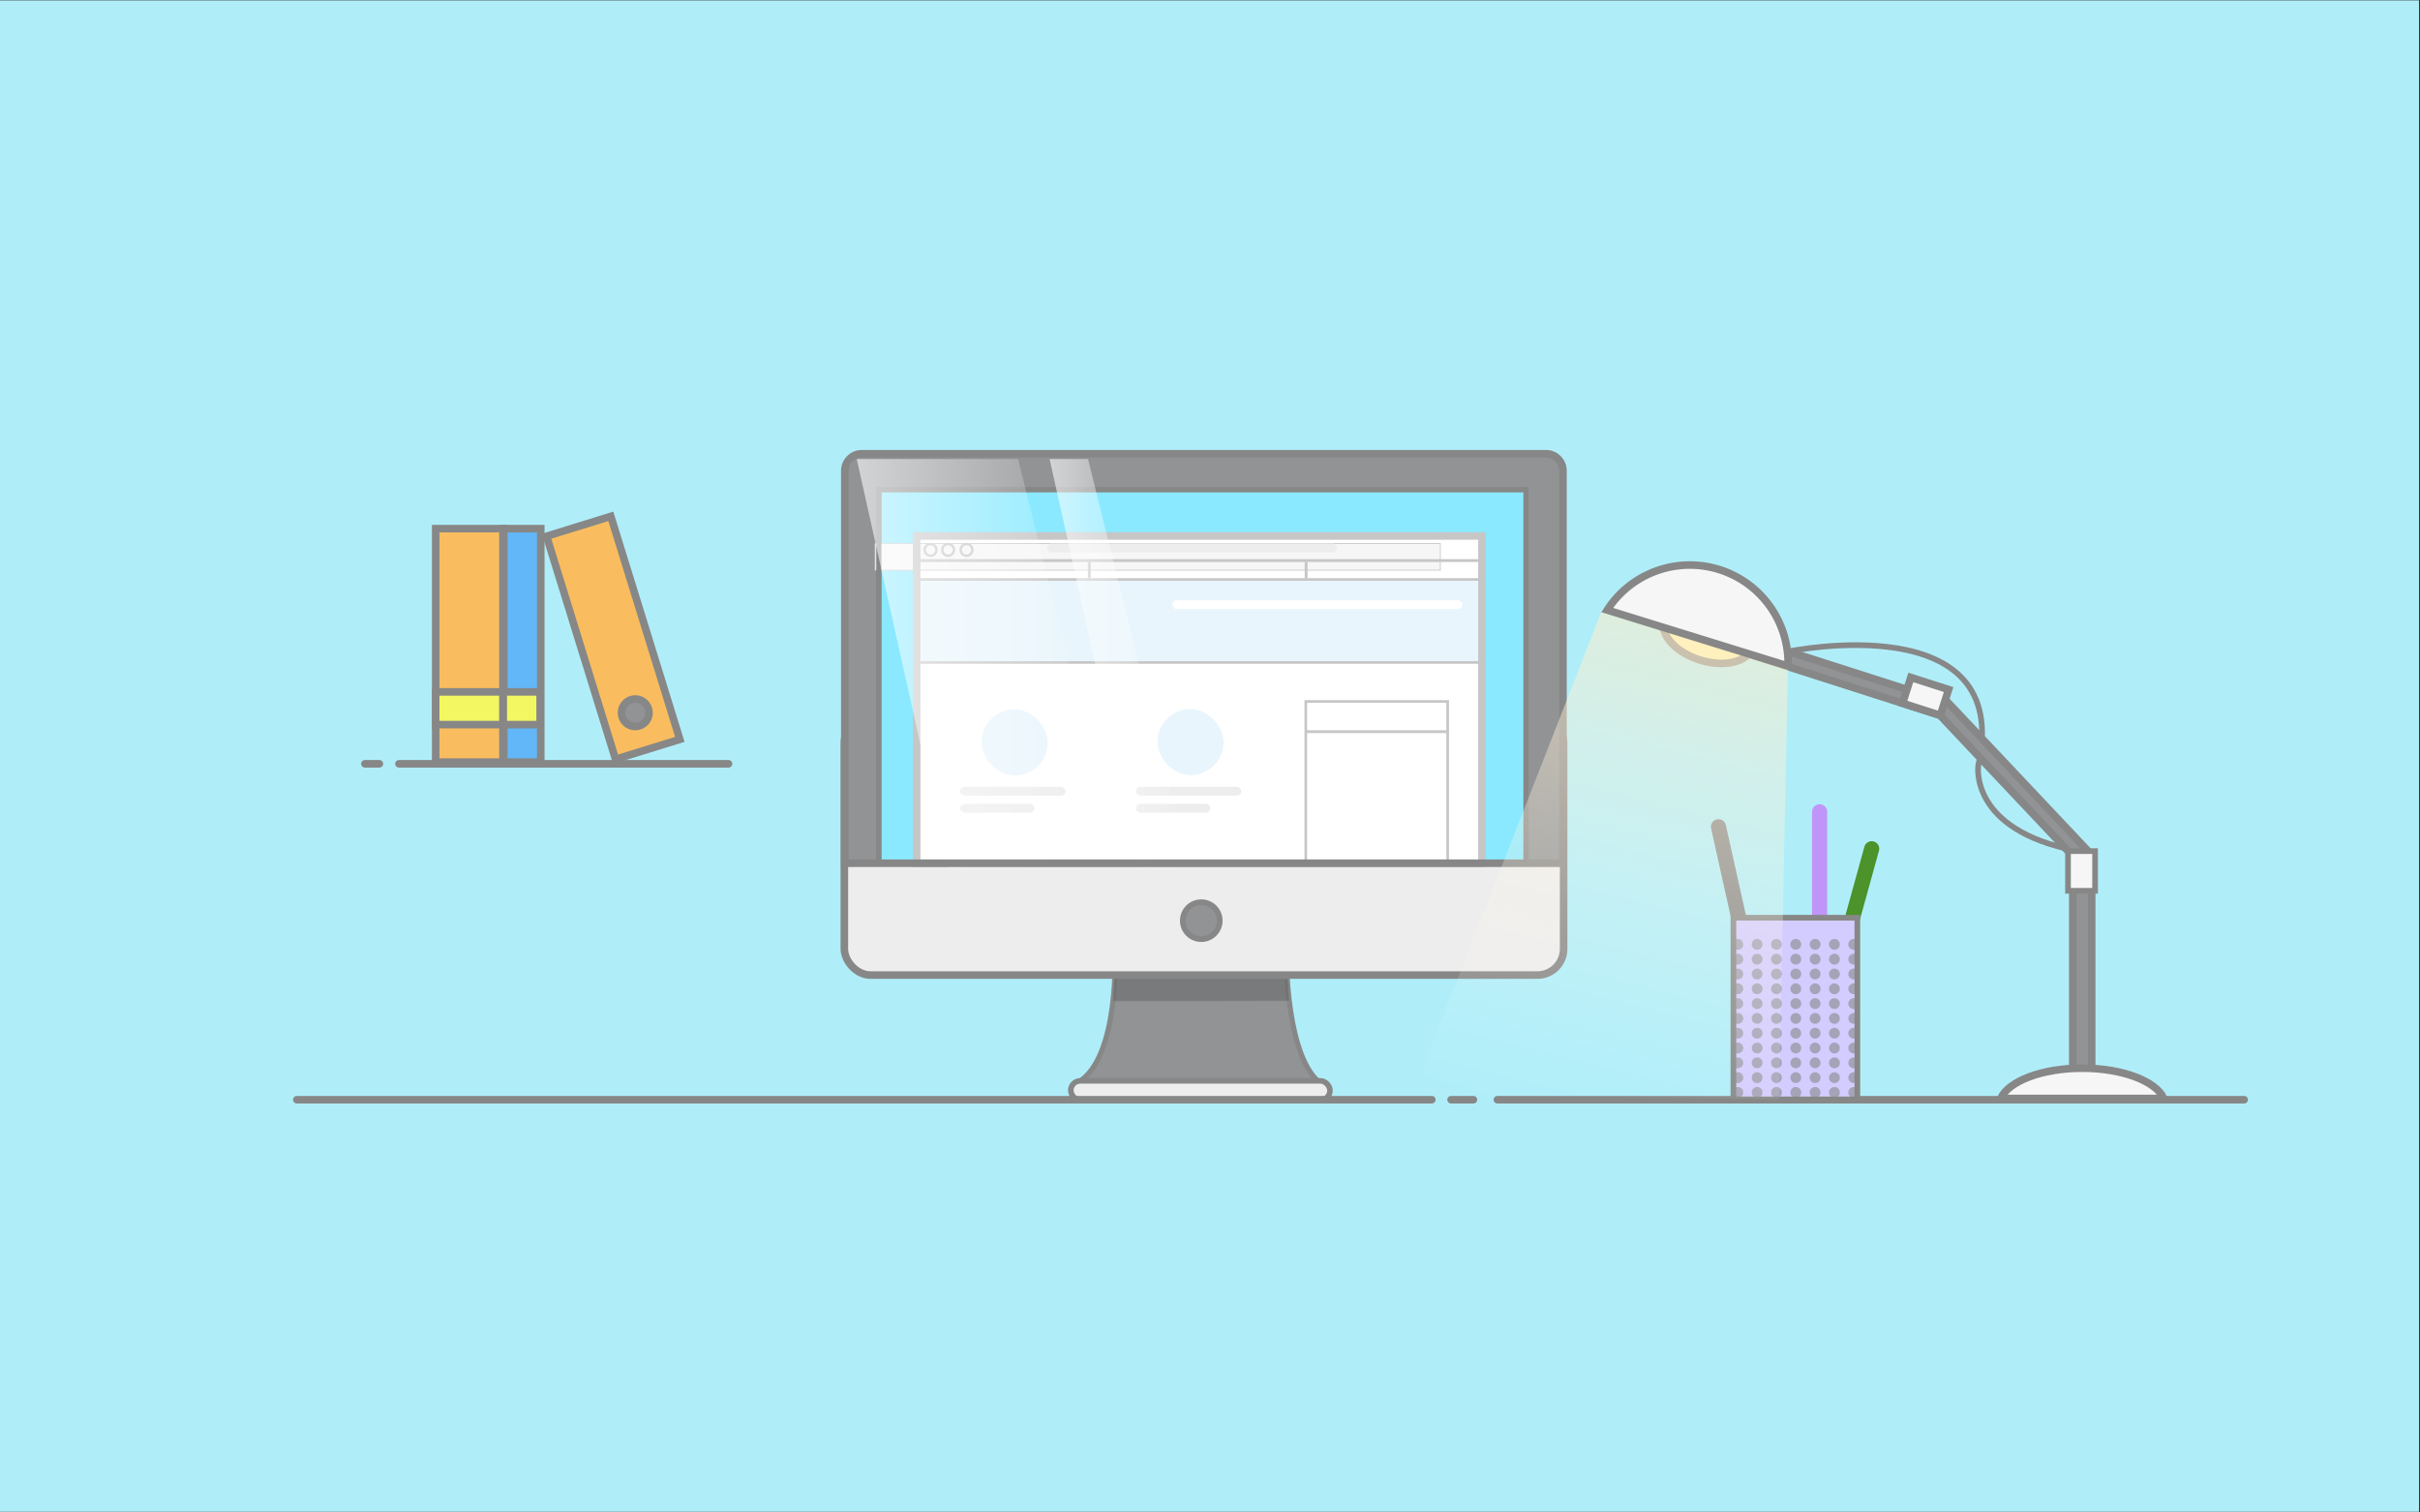 <svg xmlns="http://www.w3.org/2000/svg" xmlns:xlink="http://www.w3.org/1999/xlink" viewBox="0 0 1280 800"><rect x="0" y="0" width="1280" height="800" fill="#333333" stroke="none"/><defs><linearGradient id="a" x1="453.17" y1="350.92" x2="591.84" y2="350.92" gradientUnits="userSpaceOnUse"><stop offset="0" stop-color="#fff" stop-opacity="0.6"/><stop offset="1" stop-color="#fff" stop-opacity="0"/></linearGradient><linearGradient id="b" x1="555.17" y1="350.92" x2="628.84" y2="350.92" xlink:href="#a"/><linearGradient id="c" x1="1125.47" y1="490.88" x2="1398.8" y2="490.88" gradientTransform="matrix(-0.23, 0.97, -0.32, -0.08, 1319.3, -723.29)" gradientUnits="userSpaceOnUse"><stop offset="0" stop-color="#ffedc9" stop-opacity="0.6"/><stop offset="1" stop-color="#fff" stop-opacity="0"/></linearGradient></defs><title>apps3</title><rect x="-0.5" y="0.19" width="1279.97" height="799.45" style="fill:#afeef9"/><path d="M946.34,344.5s119-24.5,100,60.5c0,0-5,34,52,45" style="fill:none;stroke:#878787;stroke-miterlimit:10;stroke-width:3px"/><rect x="230.45" y="279.61" width="35.58" height="123.48" style="fill:#f9bd5f;stroke:#878787;stroke-miterlimit:10;stroke-width:4px"/><rect x="230.45" y="365.96" width="35.58" height="17.31" style="fill:#f3f761;stroke:#878787;stroke-miterlimit:10;stroke-width:4px"/><rect x="266.44" y="279.61" width="19.58" height="123.48" style="fill:#61b7f7;stroke:#878787;stroke-miterlimit:10;stroke-width:4px"/><rect x="266.18" y="365.96" width="19.51" height="17.31" style="fill:#f3f761;stroke:#878787;stroke-miterlimit:10;stroke-width:4px"/><rect x="306.55" y="275.61" width="35.58" height="123.48" transform="translate(-85.22 110.93) rotate(-17.19)" style="fill:#f9bd5f;stroke:#878787;stroke-miterlimit:10;stroke-width:4px"/><path d="M699.45,573.59c-.36,4.34-129.23-1.09-129.23-1.09,22.08-13,19.55-69.5,19.55-69.5l90.61,1.63S679.91,560.92,699.45,573.59Z" style="fill:#919395;stroke:#878787;stroke-miterlimit:10;stroke-width:2.72px"/><polygon points="588.7 529.51 589.77 503 680.38 504.63 681.92 529.36 588.7 529.51" style="fill:#414141;stroke:#878787;stroke-miterlimit:10;opacity:0.3"/><rect x="446.6" y="379.07" width="380.44" height="136.67" rx="13.83" ry="13.83" style="fill:#ededed;stroke:#878787;stroke-miterlimit:10;stroke-width:4px"/><path d="M455.88,240H817.69a9,9,0,0,1,9,9V456.59a0,0,0,0,1,0,0H446.84a0,0,0,0,1,0,0V249A9,9,0,0,1,455.88,240Z" style="fill:#919395;stroke:#878787;stroke-miterlimit:10;stroke-width:3px"/><rect x="464.84" y="258.96" width="342.33" height="197.55" style="fill:#8ae9ff;stroke:#878787;stroke-miterlimit:10;stroke-width:2.72px"/><rect x="484.84" y="282.5" width="299" height="173.13" style="fill:#fff;stroke:#c6c6c6;stroke-miterlimit:10;stroke-width:1.5px"/><rect x="566.36" y="571.69" width="137.1" height="10.16" rx="5.08" ry="5.08" style="fill:#ededed;stroke:#878787;stroke-miterlimit:10;stroke-width:2.953px"/><circle cx="635.38" cy="486.97" r="9.77" style="fill:#919395;stroke:#878787;stroke-miterlimit:10;stroke-width:3px"/><rect x="462.84" y="287.5" width="299" height="14.09" style="fill:#f6f6f6;stroke:#c6c6c6;stroke-miterlimit:10;stroke-width:0.428px"/><line x1="484.84" y1="296.5" x2="783.59" y2="296.5" style="fill:none;stroke:#c6c6c6;stroke-miterlimit:10;stroke-width:1.5px"/><line x1="484.84" y1="307.17" x2="782.84" y2="307.17" style="fill:none;stroke:#c6c6c6;stroke-miterlimit:10;stroke-width:1.5px"/><circle cx="492.19" cy="290.85" r="3.1" style="fill:none;stroke:#c6c6c6;stroke-miterlimit:10;stroke-width:1.241px"/><circle cx="501.48" cy="290.85" r="3.1" style="fill:none;stroke:#c6c6c6;stroke-miterlimit:10;stroke-width:1.241px"/><circle cx="511.23" cy="290.85" r="3.1" style="fill:none;stroke:#c6c6c6;stroke-miterlimit:10;stroke-width:1.241px"/><rect x="484.86" y="306.5" width="298.86" height="43.91" style="fill:#e8f5fc;stroke:#c6c6c6;stroke-miterlimit:10;stroke-width:1.395px"/><rect x="690.67" y="371.02" width="75.04" height="84.73" style="fill:#fff;stroke:#c6c6c6;stroke-miterlimit:10;stroke-width:1.395px"/><line x1="157" y1="581.67" x2="757.34" y2="581.67" style="fill:#919395;stroke:#878787;stroke-linecap:round;stroke-miterlimit:10;stroke-width:4px"/><line x1="767.5" y1="581.67" x2="779.34" y2="581.67" style="fill:#919395;stroke:#878787;stroke-linecap:round;stroke-miterlimit:10;stroke-width:4px"/><line x1="792" y1="581.67" x2="1187" y2="581.67" style="fill:#919395;stroke:#878787;stroke-linecap:round;stroke-miterlimit:10;stroke-width:4px"/><line x1="690.84" y1="387" x2="766.09" y2="387" style="fill:none;stroke:#c6c6c6;stroke-miterlimit:10;stroke-width:1.5px"/><rect x="553.84" y="287.5" width="153.33" height="4.67" rx="2.33" ry="2.33" style="fill:#ededed"/><rect x="620.17" y="317.5" width="153.33" height="4.67" rx="2.33" ry="2.33" style="fill:#fff"/><rect x="507.84" y="416.17" width="55.72" height="4.67" rx="2.33" ry="2.33" style="fill:#ededed"/><rect x="507.84" y="425.17" width="39.35" height="4.67" rx="2.33" ry="2.33" style="fill:#ededed"/><rect x="600.84" y="416.17" width="55.72" height="4.67" rx="2.33" ry="2.33" style="fill:#ededed"/><rect x="600.84" y="425.17" width="39.35" height="4.67" rx="2.33" ry="2.33" style="fill:#ededed"/><line x1="576.17" y1="297.17" x2="576.17" y2="305.85" style="fill:none;stroke:#c6c6c6;stroke-miterlimit:10;stroke-width:1.5px"/><line x1="962.57" y1="548.08" x2="989.98" y2="448.92" style="fill:none;stroke:#4b932a;stroke-linecap:round;stroke-miterlimit:10;stroke-width:8px"/><line x1="962.44" y1="532.27" x2="962.44" y2="429.39" style="fill:none;stroke:#c095f9;stroke-linecap:round;stroke-miterlimit:10;stroke-width:8px"/><line x1="931.27" y1="537.71" x2="908.95" y2="437.29" style="fill:none;stroke:#878787;stroke-linecap:round;stroke-miterlimit:10;stroke-width:8px"/><line x1="690.84" y1="297.17" x2="690.84" y2="305.85" style="fill:none;stroke:#c6c6c6;stroke-miterlimit:10;stroke-width:1.5px"/><rect x="519.17" y="375.17" width="35" height="35" rx="17.5" ry="17.5" style="fill:#e8f5fc"/><rect x="1007.88" y="408.26" width="110.79" height="7.71" transform="translate(633.6 -644.19) rotate(46.68)" style="fill:#919395;stroke:#878787;stroke-miterlimit:10;stroke-width:4px"/><rect x="612.17" y="375" width="35" height="35" rx="17.5" ry="17.5" style="fill:#e8f5fc"/><rect x="916.84" y="485.41" width="65.56" height="96.09" style="fill:#d3ccff;stroke:#878787;stroke-linecap:round;stroke-miterlimit:10;stroke-width:3px"/><rect x="917.73" y="353.5" width="110.79" height="7.71" transform="translate(155.38 -279.81) rotate(17.76)" style="fill:#919395;stroke:#878787;stroke-miterlimit:10;stroke-width:4px"/><rect x="1007.99" y="361.19" width="20.99" height="14.33" transform="translate(160.9 -293.12) rotate(17.76)" style="fill:#f6f6f6;stroke:#878787;stroke-linecap:round;stroke-miterlimit:10;stroke-width:4px"/><ellipse cx="898.12" cy="338.05" rx="14.48" ry="24.35" transform="matrix(0.3, -0.96, 0.96, 0.3, 309.53, 1095.98)" style="fill:#fff3ab;stroke:#878787;stroke-linecap:round;stroke-miterlimit:10;stroke-width:4px"/><rect x="484.84" y="283.5" width="299" height="173.13" style="fill:none;stroke:#c6c6c6;stroke-miterlimit:10;stroke-width:4px"/><line x1="211" y1="404" x2="385.34" y2="404" style="fill:none;stroke:#878787;stroke-linecap:round;stroke-miterlimit:10;stroke-width:4px"/><line x1="193" y1="404" x2="200.67" y2="404" style="fill:none;stroke:#878787;stroke-linecap:round;stroke-miterlimit:10;stroke-width:4px"/><rect x="464.84" y="258.96" width="342.33" height="197.55" style="fill:none;stroke:#878787;stroke-miterlimit:10;stroke-width:2.72px"/><polygon points="591.84 458.17 501.34 459 453.17 242.83 538.5 242.83 591.84 458.17" style="fill:url(#a)"/><polygon points="628.84 458.17 603.34 459 555.17 242.83 575.5 242.83 628.84 458.17" style="fill:url(#b)"/><path d="M455.88,240H817.69a9,9,0,0,1,9,9V456.59a0,0,0,0,1,0,0H446.84a0,0,0,0,1,0,0V249A9,9,0,0,1,455.88,240Z" style="fill:none;stroke:#878787;stroke-miterlimit:10;stroke-width:4px"/><g style="opacity:0.6"><circle cx="919.17" cy="499.5" r="2.87" style="fill:#878787"/><circle cx="929.39" cy="499.5" r="2.87" style="fill:#878787"/><circle cx="939.62" cy="499.5" r="2.87" style="fill:#878787"/><circle cx="949.84" cy="499.5" r="2.87" style="fill:#878787"/><circle cx="960.06" cy="499.5" r="2.87" transform="translate(-72 825.16) rotate(-45)" style="fill:#878787"/><circle cx="970.28" cy="499.5" r="2.87" transform="translate(-69.01 832.39) rotate(-45)" style="fill:#878787"/><circle cx="980.5" cy="499.5" r="2.87" transform="translate(-66.02 839.62) rotate(-45)" style="fill:#878787"/></g><g style="opacity:0.6"><circle cx="919.17" cy="507.33" r="2.87" style="fill:#878787"/><circle cx="929.39" cy="507.33" r="2.87" style="fill:#878787"/><circle cx="939.62" cy="507.33" r="2.87" style="fill:#878787"/><circle cx="949.84" cy="507.33" r="2.87" style="fill:#878787"/><circle cx="960.06" cy="507.33" r="2.87" transform="translate(-77.54 827.46) rotate(-45)" style="fill:#878787"/><circle cx="970.28" cy="507.33" r="2.87" transform="translate(-74.55 834.69) rotate(-45)" style="fill:#878787"/><circle cx="980.5" cy="507.33" r="2.87" transform="translate(-71.56 841.92) rotate(-45)" style="fill:#878787"/></g><g style="opacity:0.6"><circle cx="919.17" cy="515.17" r="2.87" style="fill:#878787"/><circle cx="929.39" cy="515.17" r="2.87" style="fill:#878787"/><circle cx="939.62" cy="515.17" r="2.87" style="fill:#878787"/><circle cx="949.84" cy="515.17" r="2.87" style="fill:#878787"/><circle cx="960.06" cy="515.17" r="2.87" transform="translate(-83.08 829.75) rotate(-45)" style="fill:#878787"/><circle cx="970.28" cy="515.17" r="2.87" transform="translate(-80.09 836.98) rotate(-45)" style="fill:#878787"/><circle cx="980.5" cy="515.17" r="2.87" transform="translate(-77.09 844.21) rotate(-45)" style="fill:#878787"/></g><g style="opacity:0.6"><circle cx="919.17" cy="523" r="2.87" style="fill:#878787"/><circle cx="929.39" cy="523" r="2.87" style="fill:#878787"/><circle cx="939.62" cy="523" r="2.87" style="fill:#878787"/><circle cx="949.84" cy="523" r="2.87" style="fill:#878787"/><circle cx="960.06" cy="523" r="2.87" transform="translate(-88.62 832.05) rotate(-45)" style="fill:#878787"/><circle cx="970.28" cy="523" r="2.87" transform="translate(-85.63 839.28) rotate(-45)" style="fill:#878787"/><circle cx="980.5" cy="523" r="2.87" transform="translate(-82.63 846.5) rotate(-45)" style="fill:#878787"/></g><g style="opacity:0.6"><circle cx="919.17" cy="530.83" r="2.87" style="fill:#878787"/><circle cx="929.39" cy="530.83" r="2.87" style="fill:#878787"/><circle cx="939.62" cy="530.83" r="2.87" style="fill:#878787"/><circle cx="949.84" cy="530.83" r="2.87" style="fill:#878787"/><circle cx="960.06" cy="530.83" r="2.87" transform="translate(-94.16 834.34) rotate(-45)" style="fill:#878787"/><circle cx="970.28" cy="530.83" r="2.87" transform="translate(-91.17 841.57) rotate(-45)" style="fill:#878787"/><circle cx="980.5" cy="530.83" r="2.87" transform="translate(-88.17 848.8) rotate(-45)" style="fill:#878787"/></g><g style="opacity:0.6"><circle cx="919.17" cy="538.67" r="2.87" style="fill:#878787"/><circle cx="929.39" cy="538.67" r="2.87" style="fill:#878787"/><circle cx="939.62" cy="538.67" r="2.87" style="fill:#878787"/><circle cx="949.84" cy="538.67" r="2.87" style="fill:#878787"/><circle cx="960.06" cy="538.67" r="2.87" transform="translate(-99.7 836.64) rotate(-45)" style="fill:#878787"/><circle cx="970.28" cy="538.67" r="2.87" transform="translate(-96.71 843.86) rotate(-45)" style="fill:#878787"/><circle cx="980.5" cy="538.67" r="2.87" transform="translate(-93.71 851.09) rotate(-45)" style="fill:#878787"/></g><g style="opacity:0.6"><circle cx="919.17" cy="546.5" r="2.87" style="fill:#878787"/><circle cx="929.39" cy="546.5" r="2.87" style="fill:#878787"/><circle cx="939.62" cy="546.5" r="2.87" style="fill:#878787"/><circle cx="949.84" cy="546.5" r="2.87" style="fill:#878787"/><circle cx="960.06" cy="546.5" r="2.87" transform="translate(-105.24 838.93) rotate(-45)" style="fill:#878787"/><circle cx="970.28" cy="546.5" r="2.87" transform="translate(-102.24 846.16) rotate(-45)" style="fill:#878787"/><circle cx="980.5" cy="546.5" r="2.87" transform="translate(-99.25 853.39) rotate(-45)" style="fill:#878787"/></g><g style="opacity:0.6"><circle cx="919.17" cy="554.33" r="2.87" style="fill:#878787"/><circle cx="929.39" cy="554.33" r="2.87" style="fill:#878787"/><circle cx="939.62" cy="554.33" r="2.87" style="fill:#878787"/><circle cx="949.84" cy="554.33" r="2.87" style="fill:#878787"/><circle cx="960.06" cy="554.33" r="2.87" transform="translate(-110.78 841.23) rotate(-45)" style="fill:#878787"/><circle cx="970.28" cy="554.33" r="2.87" transform="translate(-107.78 848.45) rotate(-45)" style="fill:#878787"/><circle cx="980.5" cy="554.33" r="2.87" transform="translate(-104.79 855.68) rotate(-45)" style="fill:#878787"/></g><g style="opacity:0.6"><circle cx="919.17" cy="562.17" r="2.87" style="fill:#878787"/><circle cx="929.39" cy="562.17" r="2.87" style="fill:#878787"/><circle cx="939.62" cy="562.17" r="2.87" style="fill:#878787"/><circle cx="949.84" cy="562.17" r="2.87" style="fill:#878787"/><circle cx="960.06" cy="562.17" r="2.87" transform="translate(-116.32 843.52) rotate(-45)" style="fill:#878787"/><circle cx="970.28" cy="562.17" r="2.87" transform="translate(-113.32 850.75) rotate(-45)" style="fill:#878787"/><circle cx="980.5" cy="562.17" r="2.87" transform="translate(-110.33 857.98) rotate(-45)" style="fill:#878787"/></g><g style="opacity:0.6"><circle cx="919.17" cy="570" r="2.87" style="fill:#878787"/><circle cx="929.39" cy="570" r="2.87" style="fill:#878787"/><circle cx="939.62" cy="570" r="2.87" style="fill:#878787"/><circle cx="949.84" cy="570" r="2.87" style="fill:#878787"/><circle cx="960.06" cy="570" r="2.87" transform="translate(-121.86 845.81) rotate(-45)" style="fill:#878787"/><circle cx="970.28" cy="570" r="2.87" transform="translate(-118.86 853.04) rotate(-45)" style="fill:#878787"/><circle cx="980.5" cy="570" r="2.87" transform="translate(-115.87 860.27) rotate(-45)" style="fill:#878787"/></g><g style="opacity:0.6"><circle cx="919.17" cy="577.83" r="2.87" style="fill:#878787"/><circle cx="929.39" cy="577.83" r="2.87" style="fill:#878787"/><circle cx="939.62" cy="577.83" r="2.87" style="fill:#878787"/><circle cx="949.84" cy="577.83" r="2.87" style="fill:#878787"/><circle cx="960.06" cy="577.83" r="2.87" transform="translate(-127.39 848.11) rotate(-45)" style="fill:#878787"/><circle cx="970.28" cy="577.83" r="2.87" transform="translate(-124.4 855.34) rotate(-45)" style="fill:#878787"/><circle cx="980.5" cy="577.83" r="2.87" transform="translate(-121.41 862.56) rotate(-45)" style="fill:#878787"/></g><rect x="1096.34" y="460.75" width="10" height="116" style="fill:#919395;stroke:#878787;stroke-miterlimit:10;stroke-width:4px"/><rect x="1090.49" y="453.51" width="20.99" height="14.33" transform="translate(1561.66 -640.31) rotate(90)" style="fill:#f6f6f6;stroke:#878787;stroke-linecap:round;stroke-miterlimit:10;stroke-width:3px"/><path d="M1144.46,581c-4.08-9.13-21.83-16-43.12-16s-39,6.87-43.12,16Z" style="fill:#f6f6f6;stroke:#878787;stroke-linecap:round;stroke-miterlimit:10;stroke-width:4px"/><polygon points="747 579 847.67 321.9 945.67 353 941 581.33 747 579" style="fill:url(#c)"/><path d="M945.77,352.3a52,52,0,0,0-95.67-29.63Z" style="fill:#f6f6f6;stroke:#878787;stroke-linecap:round;stroke-miterlimit:10;stroke-width:4px"/><circle cx="336" cy="377" r="7.29" style="fill:#919395;stroke:#878787;stroke-linecap:round;stroke-miterlimit:10;stroke-width:4px"/></svg>